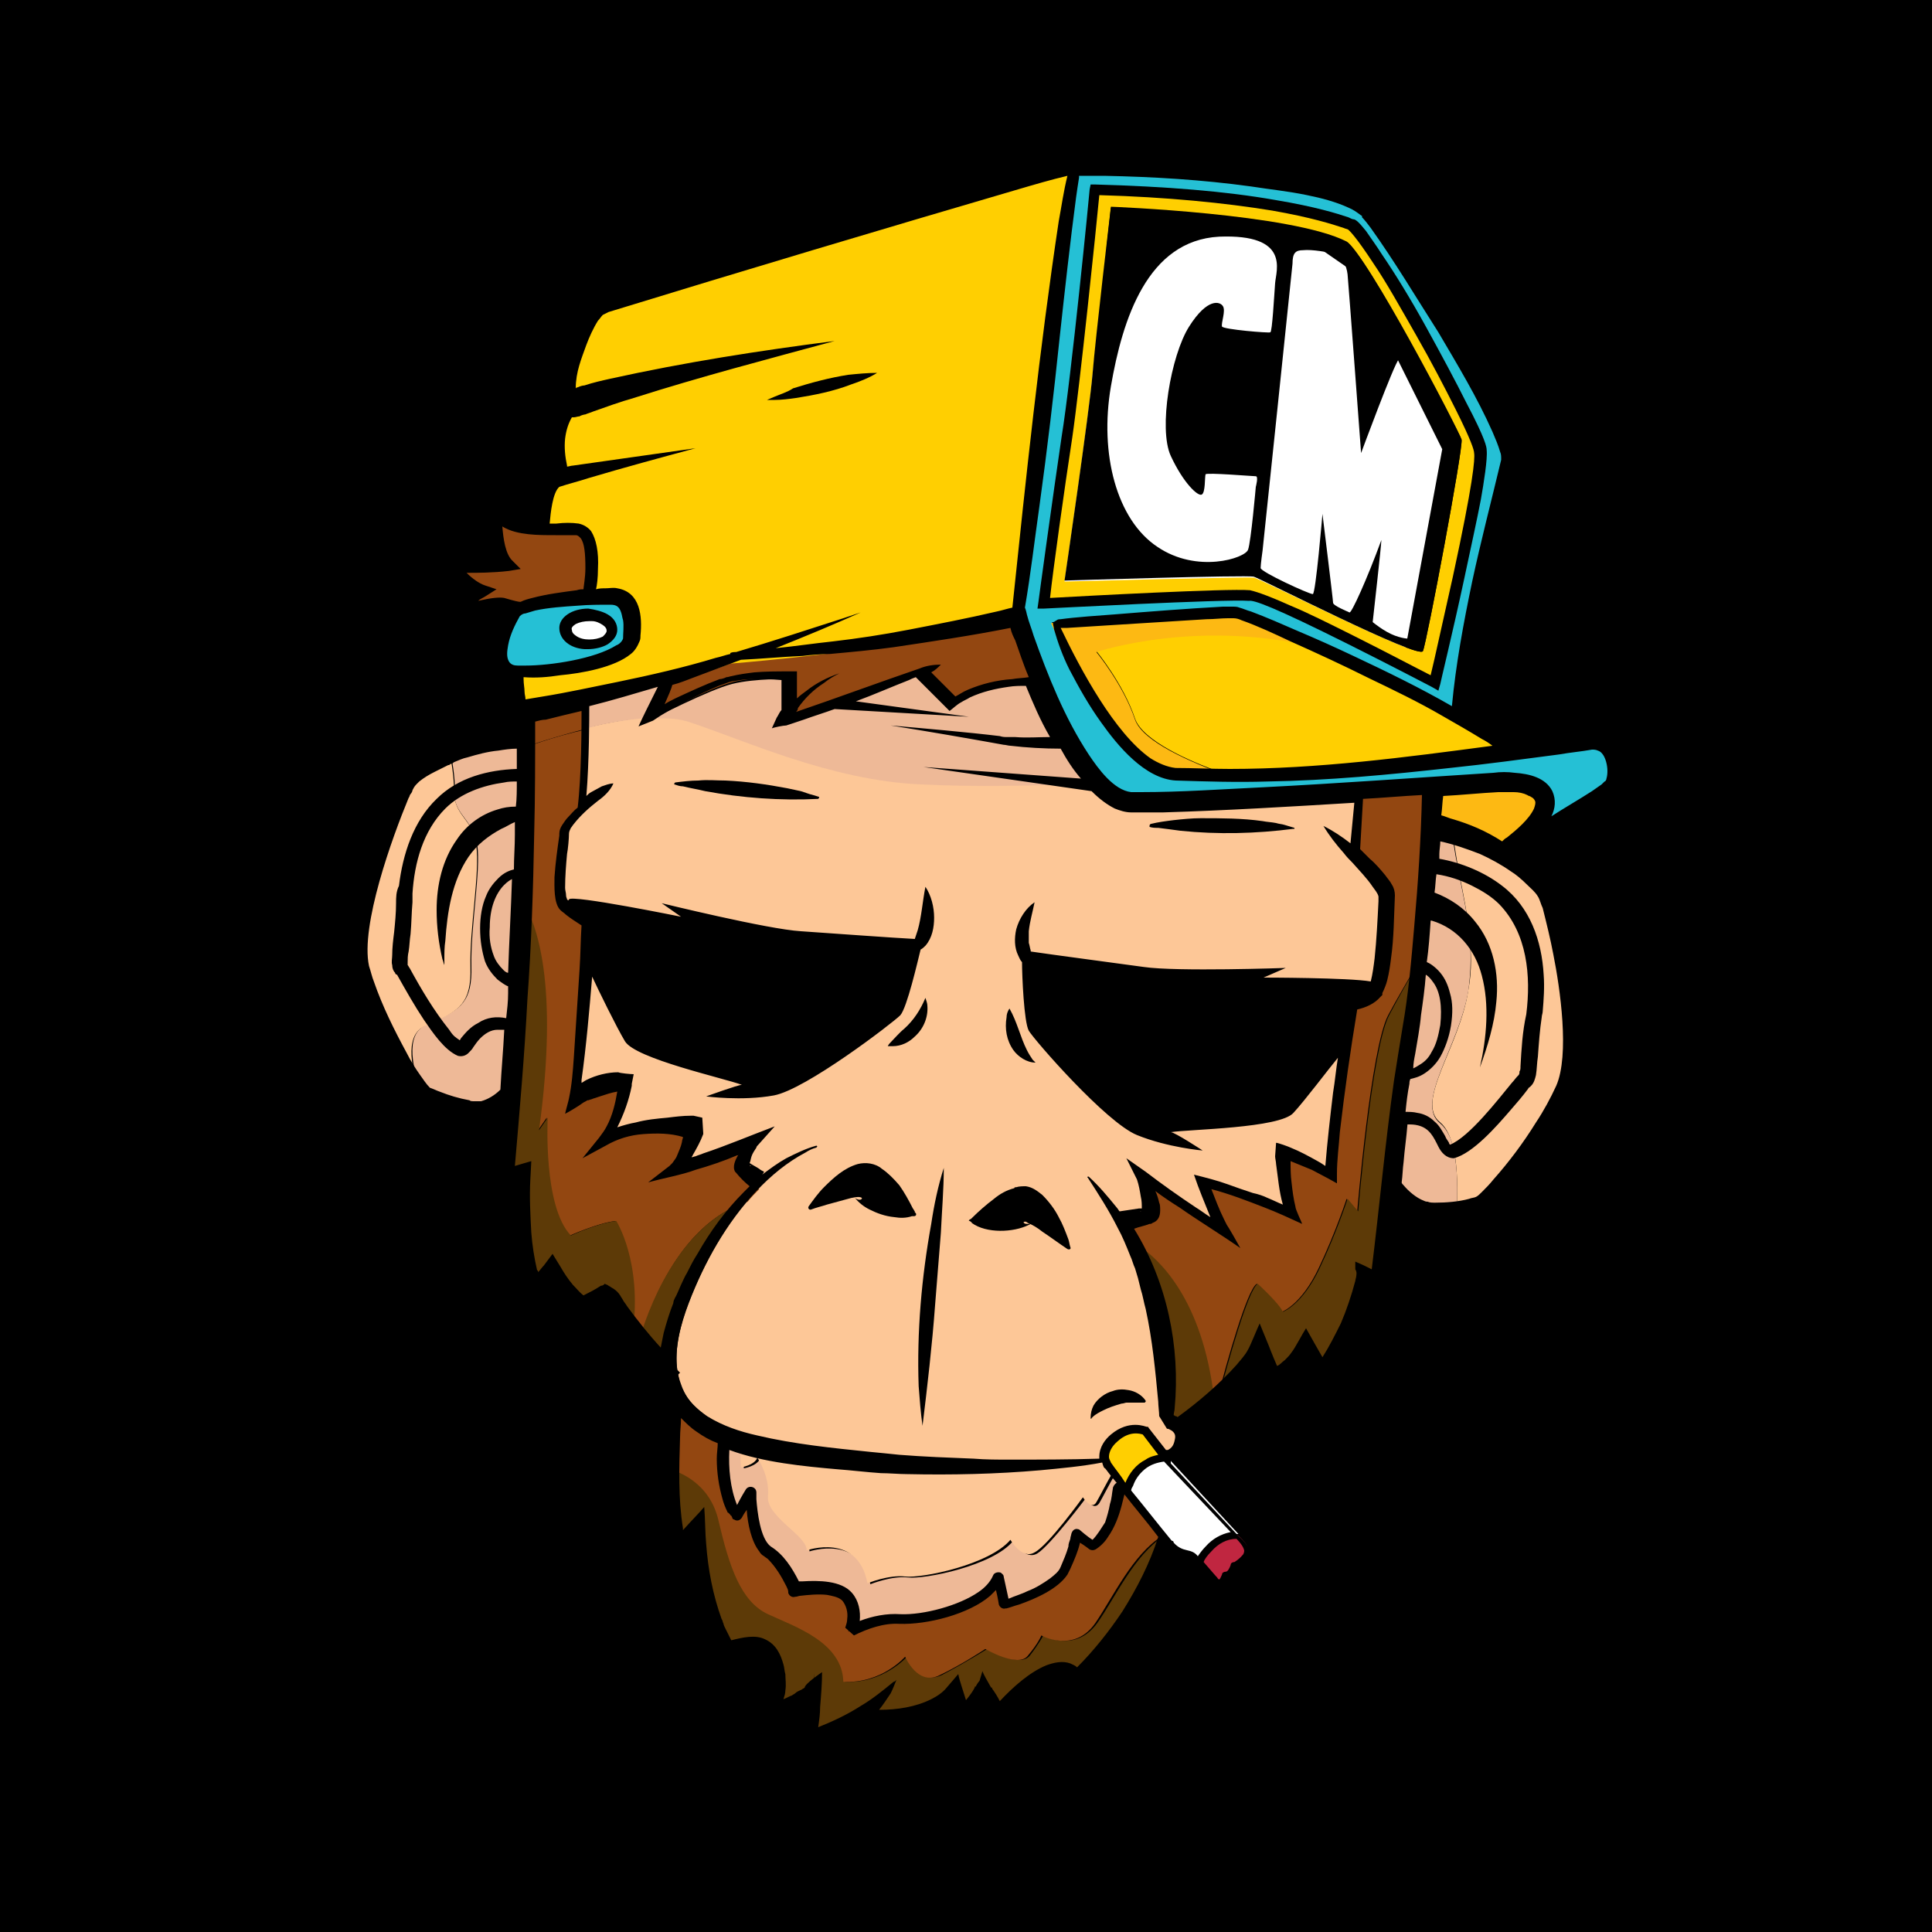 <?xml version="1.0" encoding="UTF-8"?>
<svg data-bbox="0 0 200 200" viewBox="0 0 200 200" xmlns:xlink="http://www.w3.org/1999/xlink" xmlns="http://www.w3.org/2000/svg" data-type="ugc">
    <g>
        <path d="M200 0v200H0V0h200z"/>
        <path fill="#ffffff" d="M116.9 23.7h16.8l6.5 4.5 9.1 18.3-4.3 23.3-20.8-8-18.2-.6 9.1-37.9 1.8.4z"/>
        <defs>
            <path id="9a618cb3-93d1-4506-8998-82809c6f0266" d="M168.1 16v165.4H36.3V16h131.8z"/>
        </defs>
        <clipPath id="ac74a12e-5401-4b45-8474-a86d7a6c2ffd">
            <use xlink:href="#9a618cb3-93d1-4506-8998-82809c6f0266" overflow="visible"/>
        </clipPath>
        <path d="M148.5 70.6s5.1-21.3 4.8-24c-.3-2.7-11.8-23-13.4-23.5-1.6-.5-7.9-3-26.6-3.6 0 0-1.9 19.5-2.9 25.6-.9 6.2-2.4 17.1-2.4 17.1s18.8-1.1 21.3-.8c2.5.3 19.2 9.2 19.2 9.2m-40.9-.1c-1.5-3.6-2.4-6.6-2.4-6.6s4.4-42.8 6.1-46.6l.1-.2c3-.1 10.9.2 17.6 1.1 7.5 1 10.5 1.9 12.3 3.4 1.8 1.5 15.2 23.3 14.7 26-.5 2.6-4.4 16-5.3 26.5-2.6-1.5-6.1-3.4-10.7-5.6-.9-.4-1.8-.8-2.6-1.2-9-4.1-9.1-4-10.1-4.1-1.2-.1-18.4 1.2-18.4 1.2s6.8 15.5 12.9 15.6c1.5 0 3.1.1 5.1.1 5.5.1 13.8-.1 29.8-2.2 2.5-.3 5.1-.7 7.9-1.1 2.3-.4 3.2 3.6 1.9 4.6-1.2 1-9 5.5-9 5.5l-1.7 1c6.8-5.1 3.9-7.3-1-7-1.2.1-3.5.2-6.5.4-2.2.1-4.7.3-7.4.5-9.3.6-20.1 1.2-23.8 1.1-1.2 0-2.4-.8-3.5-2-2.4-2.4-4.5-6.7-6-10.4" clip-path="url(#ac74a12e-5401-4b45-8474-a86d7a6c2ffd)" fill="#25c0d5"/>
        <path d="M155.5 88.2c.5.3.9.6 1.3.9 3.3 2.6 3.4 3.3 3.8 4.5.3 1.2 3.3 14.3 1.2 19-2.1 4.7-7.6 11.5-8.8 11.9-.5.2-1.3.4-2.2.5.1-1.6.1-4-.3-6 2.5-1.1 6.6-6.6 7.1-7.2.6-.6.2-2.1.8-6.7.6-4.6-.1-9.1-2.9-11.9-1.3-1.3-2.9-2.1-4.4-2.6-.3-1.4-.5-3-.8-4.8 1.5.5 3.4 1.3 5.2 2.4" clip-path="url(#ac74a12e-5401-4b45-8474-a86d7a6c2ffd)" fill="#fdc797"/>
        <path d="M152.1 96.5c-.2-1.9-.6-3.8-1-5.9 1.4.5 3.1 1.3 4.4 2.6 2.8 2.8 3.5 7.3 2.9 11.9-.6 4.6-.2 6.1-.8 6.7-.6.6-4.6 6.2-7.1 7.2-.3-1.2-.7-2.2-1.4-2.8-2.7-2.1 2-7.8 2.9-13.7.4-2.1.3-4 .1-6" clip-path="url(#ac74a12e-5401-4b45-8474-a86d7a6c2ffd)" fill="#fdc797"/>
        <path d="M150.4 85.9c-1.3-.4-2.1-.6-2.1-.6l-.2-.1c.2-2.1.3-3.5.3-3.5v-.3c3-.2 5.4-.4 6.5-.4 4.9-.3 7.8 1.9 1 7l-.4.2c-1.8-1.1-3.7-1.9-5.1-2.3" clip-path="url(#ac74a12e-5401-4b45-8474-a86d7a6c2ffd)" fill="#fdb913"/>
        <path d="M150.7 74.1c3.9 2.3 5.7 3.7 5.7 3.7l.2.1c-16 2.1-24.3 2.3-29.8 2.2-3.5-1.2-8.5-3.4-9.3-5.7-1.2-3.6-4-7-4-7s10.9-3.7 23.9-.2c.8.4 1.7.8 2.6 1.2 4.6 2.2 8.1 4.1 10.7 5.7" clip-path="url(#ac74a12e-5401-4b45-8474-a86d7a6c2ffd)" fill="#ffcf01"/>
        <path d="M152.1 96.5c.2 2 .2 3.9-.1 6.1-1 5.8-5.6 11.6-2.9 13.7.7.6 1.2 1.6 1.4 2.8.4 1.9.4 4.3.3 6-1.2.2-2.6.4-3.6.2-1.4-.2-2.9-1.6-3.4-2 .5-5.2 1.1-11.2 1.8-15.1.4-2.2.8-5.1 1.1-8.3.6-5.2 1.1-11 1.3-14.6l.2.1s.9.2 2.1.6c.2 1.8.5 3.3.8 4.8.4 2 .8 3.9 1 5.7" clip-path="url(#ac74a12e-5401-4b45-8474-a86d7a6c2ffd)" fill="#eeb997"/>
        <path d="M147.3 67.4c.4-.9 4.2-21.1 4-21.9-.2-.8-9.9-19.4-11.9-20.4-5.7-2.9-24.4-3.6-24.4-3.6s-1.5 13.6-1.9 17.3c-.3 3.7-2.9 21.4-2.9 21.4s18.9-.5 19.6-.4c.7.1 17.1 8.5 17.5 7.6m5.9-20.8c.3 2.7-4.8 24-4.8 24s-16.7-8.8-19.2-9.1c-2.5-.3-21.3.8-21.3.8s1.4-10.9 2.4-17.1c.9-6.2 2.9-25.6 2.9-25.6 18.7.5 24.9 3.1 26.6 3.6 1.6.4 13.1 20.7 13.4 23.4" clip-path="url(#ac74a12e-5401-4b45-8474-a86d7a6c2ffd)" fill="#ffcf01"/>
        <path d="M148 85.2c-.3 3.6-.8 9.3-1.3 14.6-.9 1.6-2.1 3.6-3 5.3-1.8 3.4-3.2 20.3-3.2 20.3l-1.1-1.3s-1.1 3.4-2.9 7.2c-1.8 3.8-3.8 4.5-3.8 4.5-.4-.9-2.6-2.9-2.6-2.9-1 .6-3.1 8.1-4 11.6-.2.2-.4.3-.5.5-1.3-10.6-5.9-14.6-7.6-15.7-.4-.8-.9-1.6-1.4-2.4.5-.2 1.3-.5 2.2-.7 1.2-.3-.8-4.5-.8-4.5s3.4 2.5 8.5 5.8c-.7-1.2-2.1-5.1-2.1-5.1s4.5 1.2 9.3 3.3c-.6-1.4-.8-6.1-.8-6.1s2.3.7 4.8 2.2c.1-4.7 2.1-17.1 2.1-17.1l.1-.4c.7-.2 1.7-.6 2.3-1.3 1.2-1.3 1.2-8.6 1.4-10 .1-.7-1.7-2.6-3.4-4.3l.6-6 .1-.7c2.7-.2 5.2-.3 7.4-.5v.3c0-.1-.1 1.2-.3 3.4" clip-path="url(#ac74a12e-5401-4b45-8474-a86d7a6c2ffd)" fill="#934711"/>
        <path d="M143.8 123.2c-.5 5.4-.8 9.9-.8 9.9l-2-1.4c-.8 5.9-4.3 10.9-4.3 10.9l-1.6-2.9c-1.5 2.6-3.6 3.1-3.6 3.1l-1.3-3.1c-.6 1.4-2.3 3.2-4 4.8.9-3.4 3-11 4-11.6 0 0 2.2 2 2.6 2.9 0 0 2-.7 3.8-4.5 1.8-3.8 2.9-7.2 2.9-7.2l1.1 1.3s1.4-16.9 3.2-20.3c.9-1.7 2-3.7 3-5.3-.3 3.1-.7 6.1-1.1 8.3-.8 3.9-1.4 9.9-1.9 15.1" clip-path="url(#ac74a12e-5401-4b45-8474-a86d7a6c2ffd)" fill="#5d3a07"/>
        <path d="M130 50.4s.3-1.1 0-1.1-5.1-.4-5.2-.2c-.1.3 0 1.9-.4 2.1-.4.2-1.9-1.2-3.2-4-1.3-2.8 0-10.4 1.9-13.4s3.2-2.6 3.5-2.1c.3.5-.2 1.7-.1 2.1.1.3 4.9.7 5 .6.2 0 .4-3.8.5-5.1.1-1.3 1.6-5.1-5.8-4.8-7.4.4-10 8.5-11.2 15.5-1.2 7 .6 13.8 4.8 16.6 4.1 2.8 9.1 1.2 9.4.3.3-.8.8-6.5.8-6.5m17.8 6.8c.4-2.9 2.2-11.7 1.9-12-.3-.4-2.8-5.1-3.4-6.4-.6-1.3-1-2.1-1.5-1.6s-3.9 9.7-3.9 9.7-1.3-17.5-1.4-18.5c-.1-.9-.6-2-1.3-2.1-.7-.2-2.4-.5-3.3-.4-.8 0-1.1.3-1.1 1.4-.1 1.1-3.1 29.7-3.1 29.7s-.2 1.4-.2 1.8c0 .4 5 2.7 5.4 2.7.3 0 1-8.3 1-8.3s1.1 8.9 1.1 9.2c0 .3 1.5.9 1.7 1 .2.1 1.8-3.4 3.3-7.5 0 .5-.9 8.5-.9 8.5s1.2 1 2.3 1.4 1.6.3 1.6.3c.4-.4 1.4-6 1.8-8.9m3.5-11.7c.2.8-3.6 21-4 21.9-.4.9-16.8-7.5-17.5-7.7-.7-.2-19.6.4-19.6.4s2.6-17.7 2.9-21.4c.3-3.7 1.9-17.3 1.9-17.3s18.7.7 24.4 3.6c1.9 1.1 11.6 19.7 11.9 20.5" clip-path="url(#ac74a12e-5401-4b45-8474-a86d7a6c2ffd)"/>
        <path d="M60.4 83.9c.3-2.6.4-6.2.4-8.6 2.2-.5 4.7-1 6.9-1.1 1.4-.1 2.8.1 3.9.4 5.5 1.8 14.5 6 23.8 6.4 5.8.2 12.1.1 16 0 .9 0 1.6-.1 2.2-.1 1.1 1.2 2.3 2 3.5 2 3.7.1 14.5-.5 23.8-1.1l-.1.7-.6 6c1.7 1.7 3.4 3.6 3.4 4.3-.1 1.4-.2 8.7-1.4 10-.6.7-1.6 1.1-2.3 1.3l-.1.4s-2.1 12.4-2.1 17.1c-2.4-1.5-4.8-2.2-4.8-2.2s.1 4.8.8 6.1c-4.7-2.1-9.3-3.3-9.3-3.3s1.4 3.9 2.1 5.1c-5.1-3.3-8.5-5.8-8.5-5.8s2.1 4.2.8 4.5c-.9.2-1.7.5-2.2.7.5.8 1 1.6 1.4 2.4 4.5 8.8 3 17.5 3 17.5s.8.2 1.3 1c.2.3.3.7.2 1.2-.2 1.7-1.6 2-1.6 2h-.3l-2.1-2.8s-1.5-.7-3.2.8c-1 .9-1.1 1.8-1 2.3h-.3s-13.7.6-24.9-.7c-4.3-.5-8.7-.9-12.2-2-.6-.2-1.2-.4-1.8-.7-2.2-1-3.9-2.3-4.6-4.4-.8-2.1-.6-4.8.8-8.5 1.8-4.7 4-8.1 6.1-10.6.4-.5.8-.9 1.2-1.3l-.4-.3s-1.1-.8-1.7-1.6c-.5-.7 1.5-2.9 1.5-3-.1 0-5.2 2.1-8.5 2.8 1.3-1 1.7-3.8 1.7-3.8s-4.4-1.7-8.9.8c1.8-2.2 2.1-5.8 2.1-5.8s-2 0-5.1 1.9c.8-2.7 1.5-18.4 1.5-18.4v-.3c-.8-.5-1.8-1.2-2.3-1.6-.9-.8-.1-5.5.1-7.3 0-.6.8-1.5 1.8-2.4" clip-path="url(#ac74a12e-5401-4b45-8474-a86d7a6c2ffd)" fill="#fdc797"/>
        <path d="M128.1 158.9s1.7 1.3.9 2.2c-.8 1-1.2.9-1.2.9s-.3 1.1-1 1.1c0 0-.4 1.4-1.3.5-.2-.2-.7-.9-1.5-1.8.1 0 1.2-2.9 4.1-2.9" clip-path="url(#ac74a12e-5401-4b45-8474-a86d7a6c2ffd)" fill="#c02640"/>
        <path d="M120.4 158.9c-1.3-1.6-2.6-3.2-3.6-4.6 0 0 .6-3.3 4-3.5l7.4 8c-2.9 0-4.1 2.9-4.1 2.9-.9-1.1-2.2-1-3.4-2.6-.2 0-.3-.1-.3-.2" clip-path="url(#ac74a12e-5401-4b45-8474-a86d7a6c2ffd)" fill="#ffffff"/>
        <path d="M125.7 144.9c-1.4 1.3-2.8 2.3-3.3 2.7-.4-.7-1.3-1-1.3-1s1.5-8.6-3-17.5c1.7 1.2 6.4 5.2 7.6 15.8" clip-path="url(#ac74a12e-5401-4b45-8474-a86d7a6c2ffd)" fill="#5d3a07"/>
        <path d="M127.3 63.2c1.1.1 1.2-.1 10.1 4.1-13-3.5-23.9.2-23.9.2s2.8 3.4 4 7c.8 2.3 5.8 4.4 9.3 5.7-2 0-3.6-.1-5.1-.1-6.1-.1-12.9-15.6-12.9-15.6s17.3-1.4 18.5-1.3" clip-path="url(#ac74a12e-5401-4b45-8474-a86d7a6c2ffd)" fill="#fdb913"/>
        <path d="m83.5 172.9.8.3c-.1 3.9-5.1 4.2-5.2 4.2.1 0 2.8-1.3 1.6-5.4-1.2-4.2-5.3-1.2-5.3-1.2-3-4.7-3.2-12.6-3.2-12.6l-1.9 2.1c-.6-2.1-.8-5.2-.8-8.2.9.2 4.2 1.4 5.1 5.4 1.1 4.7 2.3 8.3 5.1 9.6s7.8 2.9 7.8 7c3.9.2 6.4-2.6 6.4-2.6s1.3 3 3.6 1.9c2.3-1.2 4.7-2.7 4.7-2.7s3.3 2 4.4.7c1-1.3 1.4-2.1 1.4-2.1s3.3 1.9 5.6-1.3c1.9-2.7 3.8-7 6.9-9 .1.1.2.2.2.3-3.1 9.3-9.3 14.9-9.3 14.9-1.7-3.7-8 3.7-8 3.7l-1.4-3.6-2.1 4.2-1-3c-2.8 3.3-9.3 2.6-9.3 2.6l-.7-.1c-2.8 1.9-5.3 2.4-5.3 2.4.6-2.2.7-6.8.7-7.1-.1-.1-.8-.4-.8-.4" clip-path="url(#ac74a12e-5401-4b45-8474-a86d7a6c2ffd)" fill="#5d3a07"/>
        <path d="M116.2 153.7c-.4-.5-.7-.9-1-1.2-.4-.5-.6-.8-.6-.8s-.1-.2-.2-.5c-.1-.5 0-1.4 1-2.3 1.7-1.5 3.2-.8 3.2-.8l2.1 2.8c-3.4.2-4 3.5-4 3.5-.2-.3-.4-.5-.5-.7" clip-path="url(#ac74a12e-5401-4b45-8474-a86d7a6c2ffd)" fill="#ffcf01"/>
        <path d="M116.7 154.4c1 1.3 2.3 3 3.6 4.6-3.1 2-5 6.2-6.9 9-2.2 3.2-5.6 1.3-5.6 1.3s-.3.8-1.4 2.1c-1 1.3-4.4-.7-4.4-.7s-2.4 1.6-4.7 2.7c-2.3 1.2-3.6-1.9-3.6-1.9s-2.4 2.8-6.4 2.6c-.1-4.1-5-5.7-7.8-7-2.8-1.3-4-4.9-5.1-9.6-.9-4.1-4.3-5.2-5.1-5.4 0-3.7.3-7.1.3-7.1l.2-1.9.6.4c.8 2 2.4 3.4 4.6 4.4l-.2 1.2s-.7 4.6 1.2 7.9l1.4-2.5s-.1 5.1 1.7 6.4c1.8 1.3 2.7 4 2.7 4s4.3-.9 5.6.6c1.3 1.5.4 3.4.4 3.4s2.5-1.4 5.1-1.2c2.6.2 9-1.2 10.2-4.4l.6 3s5.3-1.5 6.3-3.8 1.2-3.6 1.2-3.6l1.7 1.2s1.9-.8 2.9-5.8l.1-.6c.4.2.6.4.8.7" clip-path="url(#ac74a12e-5401-4b45-8474-a86d7a6c2ffd)" fill="#934711"/>
        <path d="m116.2 153.7-.1.6c-1 5-2.9 5.8-2.9 5.8l-1.7-1.3s-.2 1.3-1.2 3.6-6.3 3.8-6.3 3.8l-.6-3c-1.2 3.2-7.7 4.6-10.2 4.4-2.6-.2-5.1 1.2-5.1 1.2s.8-2-.4-3.4c-1.3-1.5-5.6-.6-5.6-.6s-.9-2.8-2.7-4c-1.8-1.3-1.7-6.4-1.7-6.4l-1.4 2.5c-2-3.2-1.2-7.9-1.2-7.9l.2-1.2c.6.2 1.2.5 1.8.7-.1 1.1-.1 2.5-.1 3.5 0 0 1.3-.2 1.7-1 0 0 1.3 1.9 1.1 4-.2 2.1 4 4.1 4 5.6 0 0 5.3-1.8 6.3 3.4 0 0 2.2-.9 3.9-.7 1.7.2 8.8-1.2 10.9-3.8 0 0 1.2 2.1 2.5 1.3s5-5.7 5-5.7.8 1.4 1.4.5c.3-.5 1-1.9 1.7-3.1 0 .3.3.7.7 1.2" clip-path="url(#ac74a12e-5401-4b45-8474-a86d7a6c2ffd)" fill="#eeb997"/>
        <path d="M115.2 152.4c-.7 1.2-1.4 2.6-1.7 3.1-.5.9-1.4-.5-1.4-.5s-3.6 5-5 5.7c-1.3.8-2.5-1.3-2.5-1.3-2.2 2.6-9.2 4-10.9 3.8-1.7-.2-3.9.7-3.9.7-1-5.3-6.3-3.4-6.3-3.4.1-1.5-4.2-3.5-4-5.6.2-2.1-1.1-4-1.1-4-.3.8-1.7 1-1.7 1-.1-1 0-2.4.1-3.5 3.5 1.1 7.9 1.5 12.2 2 11.2 1.3 24.9.7 24.9.7h.3c.1.3.2.5.2.5l.8.8" clip-path="url(#ac74a12e-5401-4b45-8474-a86d7a6c2ffd)" fill="#fdc797"/>
        <path d="M86.6 72.9c3.1-1.1 6.7-2.5 8.9-3.3l3.3 3.3c3-2.6 8.2-2.4 8.2-2.4l.6.1c1.5 3.7 3.6 8 5.9 10.5-.6 0-1.3.1-2.2.1-3.9.1-10.2.3-16 0-9.3-.4-18.3-4.6-23.8-6.4-1.1-.4-2.4-.5-3.9-.4 0 0 5.8-3 8.2-3.6 2.4-.6 6-.5 6-.5l-.1 3.6c-.2.3-.4.6-.5 1 1-.4 3-1.1 5.4-2" clip-path="url(#ac74a12e-5401-4b45-8474-a86d7a6c2ffd)" fill="#eeb997"/>
        <path d="M86.6 72.9c-2.4.9-4.4 1.6-5.3 1.8.1-.3.3-.7.5-1l.1-3.6s-3.6-.1-6 .5-8.2 3.6-8.2 3.6l1.5-3.7c.9-.3 1.8-.5 2.6-.8 1.2-.4 2.5-.8 3.8-1.3 0 0 11-.9 18.1-2.2 7.1-1.3 11.6-2.4 11.6-2.4s.9 3 2.4 6.6l-.6-.1s-5.2-.2-8.2 2.4l-3.3-3.3c-2.2 1-5.9 2.4-9 3.5" clip-path="url(#ac74a12e-5401-4b45-8474-a86d7a6c2ffd)" fill="#934711"/>
        <path d="M58.2 42.1s-.5-1.7 1.2-6c1.6-4.3 2.2-4.4 3.3-4.8 1.1-.4 45.9-13.8 48-14h.8l-.1.2c-1.8 3.8-6.1 46.6-6.1 46.6s-4.4 1.1-11.6 2.4c-7.1 1.3-18.1 2.2-18.1 2.2-1.3.5-2.6.9-3.8 1.3-.8.3-1.7.5-2.6.8-2.7.8-5.7 1.5-8.4 2.1-2.7.6-5.1 1.1-6.4 1.3-.5.1-.9.1-1.1.1-1.1-.1-.4-4.6-.4-4.6v-.2c.2.1.3.1.6.1 3.4.3 11.7-.7 12-3.4.3-2.7-.2-4.5-2.2-4.6-.5 0-1.4 0-2.5.1l.1-.4s1.1-6.1-1.2-6.4c-1.2-.1-2.8 0-4.4-.1v-.2s.4-4.6 2.2-5.1c0 0-1.7-3.5.7-7.4" clip-path="url(#ac74a12e-5401-4b45-8474-a86d7a6c2ffd)" fill="#ffcf01"/>
        <path d="m78.2 122.8.4.3c-.4.4-.8.8-1.2 1.3C70.1 126.7 67 136 66.2 139c-.3-.4-.5-.7-.8-1 1-7.5-1.7-11.6-1.7-11.6-1.8.2-4.7 1.5-4.7 1.5-2.9-2.9-2.4-12.2-2.4-12.2l-.9 1.3c2.1-15.3-.3-21.5-1.7-23.7.2-5.3.3-9.8.3-13.1v-2.8s2.8-1.1 6.4-1.9c0 2.3-.1 6-.4 8.6-1 .9-1.7 1.8-1.8 2.5-.2 1.9-.9 6.6-.1 7.3.5.4 1.5 1.1 2.3 1.6v.3s-.7 15.7-1.5 18.4c3.1-1.9 5.1-1.9 5.1-1.9s-.3 3.6-2.1 5.8c4.5-2.5 8.9-.8 8.9-.8s-.4 2.8-1.7 3.8c3.3-.8 8.4-2.8 8.5-2.8 0 0-2 2.2-1.5 3 .7.7 1.8 1.5 1.8 1.5" clip-path="url(#ac74a12e-5401-4b45-8474-a86d7a6c2ffd)" fill="#934711"/>
        <path d="M69.9 143.1c-1.5-1.4-2.8-2.8-3.8-4.1.8-3 4-12.2 11.2-14.6-2.1 2.4-4.2 5.8-6.1 10.6-1.4 3.7-1.6 6.4-.8 8.5l-.5-.4z" clip-path="url(#ac74a12e-5401-4b45-8474-a86d7a6c2ffd)" fill="#5d3a07"/>
        <path d="M53 113.5c.6-7.4.9-14.3 1.1-20.2 1.4 2.2 3.8 8.4 1.7 23.7l.9-1.3s-.5 9.2 2.4 12.2c0 0 2.8-1.3 4.7-1.5 0 0 2.7 4.2 1.7 11.6-2-2.9-2.8-5-2.8-5s-.4.5-2.2 2.4c-1.3-.4-3.2-3.5-3.2-3.5s-.8 1.1-1.9 1.9c-1.8-4.1-1.3-11.8-1.3-11.8l-1.7.5c.1-3.1.3-6.1.6-9" clip-path="url(#ac74a12e-5401-4b45-8474-a86d7a6c2ffd)" fill="#5d3a07"/>
        <path d="m69.1 70.6-1.5 3.7c-2.2.1-4.7.5-6.9 1.1v-2.7c2.7-.6 5.7-1.3 8.4-2.1" clip-path="url(#ac74a12e-5401-4b45-8474-a86d7a6c2ffd)" fill="#eeb997"/>
        <path d="M60.9 66.7c1.3 0 2.4-.6 2.4-1.5 0-.8-1.1-1.5-2.4-1.5-1.3 0-2.4.6-2.4 1.5 0 .8 1.1 1.4 2.4 1.5M53 69.4c-2.5-.8.3-5.9.3-5.9.1-.2.4-.4.7-.6 1.4-.6 4.5-1.1 6.8-1.3 1-.1 1.9-.1 2.5-.1 2 .1 2.5 1.9 2.2 4.6-.3 2.7-8.6 3.7-12 3.4-.2 0-.4-.1-.5-.1" clip-path="url(#ac74a12e-5401-4b45-8474-a86d7a6c2ffd)" fill="#25c0d5"/>
        <path d="M63.3 65.2c0 .8-1.1 1.5-2.4 1.5-1.3 0-2.4-.7-2.4-1.5s1.1-1.5 2.4-1.5c1.4 0 2.4.7 2.4 1.5" clip-path="url(#ac74a12e-5401-4b45-8474-a86d7a6c2ffd)" fill="#ffffff"/>
        <path d="M54.4 75.6V74c1.3-.2 3.7-.7 6.4-1.3v2.7c-3.5.9-6.4 1.9-6.4 1.9v-1.7" clip-path="url(#ac74a12e-5401-4b45-8474-a86d7a6c2ffd)" fill="#934711"/>
        <path d="M55.3 54.8c1.6.1 3.2-.1 4.4.1 2.3.3 1.2 6.4 1.2 6.4l-.1.4c-2.3.2-5.4.7-6.8 1.3h-.1s-.4 0-1.8-.4c-1.3-.4-4.9 1-4.9 1s.7-1.1 2.8-2.3c-1.4-.5-3.2-2.6-3.2-2.6s2.6.4 5.9-.1c-1.5-1.5-1.3-5.3-1.3-5.3.9 1.1 2.4 1.4 3.9 1.5" clip-path="url(#ac74a12e-5401-4b45-8474-a86d7a6c2ffd)" fill="#934711"/>
        <path d="M49 86.2c-.7-1.7-2-2.2-2-4.3v-.1c3.2-1.9 7.3-1.7 7.3-1.7h.1c0 3.3-.1 7.8-.3 13.1-.2 5.9-.6 12.9-1.1 20.2 0 0-1.8 1.7-3.5 1.7s-4.5-1.1-5.6-1.7c-.1 0-.2-.1-.2-.2-.9-2.3-1.9-6.1.4-7.1.2-.1.5-.2.7-.3 2.9-1.3 4.1-2.1 4-5.8-.1-4 1-9.9.6-12.6-.1-.4-.2-.8-.4-1.2" clip-path="url(#ac74a12e-5401-4b45-8474-a86d7a6c2ffd)" fill="#eeb997"/>
        <path d="M54.4 80.1c-.1 0-4.2-.2-7.3 1.7 0-1.4-.3-3.1-.5-4.3 3-1.4 6.7-1.9 7.9-2v1.7c-.1.9-.1 1.9-.1 2.9" clip-path="url(#ac74a12e-5401-4b45-8474-a86d7a6c2ffd)" fill="#eeb997"/>
        <path d="M49 86.2c.1.4.3.8.3 1.3.4 2.8-.7 8.6-.6 12.6.1 3.7-1.1 4.5-4 5.8-1.6-2.3-3.1-5.1-3.4-5.6-.5-.7.1-2.1.2-6.7.1-4.7 1.6-9 4.8-11.3.2-.2.5-.3.7-.5v.1c0 2.1 1.3 2.7 2 4.3" clip-path="url(#ac74a12e-5401-4b45-8474-a86d7a6c2ffd)" fill="#fdc797"/>
        <path d="M44.7 105.9c-.2.1-.4.2-.7.3-2.3 1-1.3 4.9-.4 7.1-1.4-1.4-5.3-8.3-6.5-13-1.3-5 3.7-17.5 4.2-18.6.5-1.1.7-1.8 4.4-3.8.3-.1.5-.3.8-.4.2 1.2.5 2.9.5 4.3-.2.1-.5.3-.7.5-3.2 2.4-4.6 6.7-4.8 11.3-.1 4.7-.7 6-.2 6.7.3.5 1.8 3.3 3.4 5.6" clip-path="url(#ac74a12e-5401-4b45-8474-a86d7a6c2ffd)" fill="#fdc797"/>
        <path d="M95.5 147.6c.5-4.1 1-8.4 1.3-12.5l.6-7.5c.1-2.2.3-4.5.3-6.7-.6 1.9-1 3.8-1.3 5.8-1 5.5-1.5 11.2-1.3 16.8.1 1.3.2 2.7.4 4.1" clip-path="url(#ac74a12e-5401-4b45-8474-a86d7a6c2ffd)"/>
        <path d="M91.3 121c-.7-.6-1.7-.7-2.5-.5-1.4.4-2.5 1.4-3.5 2.4-.6.6-1.1 1.3-1.6 2-.1.2.1.4.3.3.5-.2 1-.3 1.6-.5.7-.2 1.5-.4 2.2-.6.3-.1 1.2-.3 1.4-.1.1.1-.1.2-.2.2-.2 0-.4-.1-.5-.2.4.5.9.9 1.5 1.2.8.4 1.6.7 2.6.8.6.1 1.2.1 1.8-.1h.2c.3 0 .3-.3.1-.4v-.1c-.1-.1-.1-.2-.2-.3-.4-.8-.9-1.7-1.4-2.4-.6-.7-1.2-1.3-1.8-1.7" clip-path="url(#ac74a12e-5401-4b45-8474-a86d7a6c2ffd)"/>
        <path d="M100.4 126.4c.1.1.2.1.2.2 1.5 1.1 4.3 1 5.9.2.1 0 .1-.1.2-.1h-.3c-.2 0-.3 0-.4-.1-.1-.1 0-.1 0-.1.1-.1.3 0 .4.1.5.2 1 .5 1.5.9.9.6 1.7 1.2 2.6 1.8.2.1.4 0 .3-.2-.1-.3-.1-.5-.2-.8-.3-.8-.6-1.6-1-2.3-.4-.8-1-1.6-1.7-2.3-.5-.4-1-.8-1.7-.9-.3 0-.7 0-1 .1-.1 0-.2 0-.2.1-.8.2-1.5.6-2.1 1.1-.8.6-1.6 1.3-2.3 2l-.1.1c-.1 0-.2.1-.2.2-.1-.1 0 0 .1 0" clip-path="url(#ac74a12e-5401-4b45-8474-a86d7a6c2ffd)"/>
        <path d="M112.9 146.8c0 .1.1.1.1 0l.1-.1c.3-.3.7-.5 1.1-.7.6-.3 1.2-.5 1.9-.7.2 0 .4-.1.5-.1h1.9l.1-.1v-.1c-.4-.6-1.1-1-1.8-1.1-.5-.1-1.1-.1-1.6.1-.8.2-1.6.8-2 1.5-.2.4-.3.8-.3 1.3z" clip-path="url(#ac74a12e-5401-4b45-8474-a86d7a6c2ffd)"/>
        <path d="M84.8 82.5c-.3-.1-.6-.2-1-.3l-.9-.3c-.5-.1-.9-.2-1.4-.3-2.1-.4-4.2-.7-6.4-.8-.9 0-1.9-.1-2.8 0-.8 0-1.6.1-2.4.2l-.1.1v.1c.3.1.6.2.9.2.8.2 1.5.3 2.3.5 3.8.7 7.8 1 11.7.8.1-.1.1-.1.1-.2" clip-path="url(#ac74a12e-5401-4b45-8474-a86d7a6c2ffd)"/>
        <path d="M119 85.6c.3.1.6.1.9.1.8.1 1.6.2 2.3.3 3.9.4 7.8.3 11.7-.2h.1v-.1c-.3-.1-.7-.2-1-.3-.3-.1-.6-.1-.9-.2-.5-.1-.9-.1-1.4-.2-2.1-.3-4.3-.3-6.4-.3-.9 0-1.9.1-2.8.2-.8.1-1.6.2-2.4.4-.1.1-.1.1-.1.3 0-.1 0 0 0 0" clip-path="url(#ac74a12e-5401-4b45-8474-a86d7a6c2ffd)"/>
        <path d="M59.6 64.6c.4-.2.9-.3 1.4-.3h.3c.4 0 .8.2 1.1.4.3.2.4.4.4.6 0 .2-.2.4-.4.6-.4.2-.9.3-1.4.3-.5 0-1-.1-1.4-.4-.3-.2-.4-.4-.4-.6-.1-.2.1-.4.4-.6m.9 2.6h.4c.7 0 1.5-.2 2-.5.6-.4 1-.9 1-1.5s-.3-1.2-1-1.6c-.5-.3-1.3-.5-2-.6-1.7 0-3 .9-3 2 0 1.2 1.1 2.1 2.6 2.2" clip-path="url(#ac74a12e-5401-4b45-8474-a86d7a6c2ffd)"/>
        <path d="M166.3 80.6c0 .1-.1.3-.2.3l-.3.3c-.3.2-.7.5-1 .7-1.4.9-2.8 1.7-4.2 2.6.4-.8.5-1.7.1-2.6-.7-1.4-2.4-1.8-3.9-1.9-.7-.1-1.5-.1-2.2 0-7.9.5-16 1.1-23.9 1.5-4.2.2-8.4.5-12.6.5h-1c-1.8-.2-3.4-2.4-4.4-3.9-2.5-3.8-4.2-8.1-5.7-12.3-.2-.7-.5-1.4-.7-2.2 0 0-.1-.5-.2-.7.6-3.5 1-7 1.5-10.5.8-5.8 1.5-11.7 2.1-17.5.5-4.6 1.1-10 1.7-14.5.1-.7.2-1.4.3-2v-.2h2.6c5.1.1 10.1.4 15.2 1.1 1.9.3 3.9.5 5.8.9 1.5.3 3 .7 4.3 1.3.5.2.9.5 1.3.8.1 0 .1.1.1.2.3.3.6.7.9 1.1 2.5 3.5 4.7 7.2 7 10.8 2 3.4 4 6.7 5.6 10.3.3.7.6 1.4.8 2.1.1.2.1.5.1.7v.1c-1 4.2-2.1 8.4-3 12.6-.9 4.3-1.7 8.6-2.1 12.9-3.3-1.9-6.8-3.6-10.2-5.2-1.9-.9-3.9-1.8-5.8-2.6-1.6-.7-3.2-1.4-4.8-2-.4-.1-.8-.3-1.2-.4-.2-.1-.5-.1-.7-.1h-1c-3.7.2-7.5.5-11.2.8-1.4.1-4.2.3-5.6.5-.1 0-.3 0-.4.1-.2.1-.3.2-.4.3 0 .2.1.4.1.6.4 1.4.9 2.8 1.6 4.2 1 1.9 2 3.7 3.3 5.5 1.7 2.4 4.5 5.8 7.7 6 3.2.1 6.3.2 9.5.1 6.3-.1 12.6-.7 18.9-1.4 3.8-.4 7.5-.9 11.3-1.4 1.1-.2 2.3-.3 3.4-.5.2 0 .4 0 .6.1.8.2 1.2 1.9.9 2.9m-15.9 4.2c-.4-.1-.8-.3-1.2-.4.1-.7.1-1.3.2-2 1.9-.1 3.8-.3 5.7-.4h1.6c.5 0 1 .1 1.4.3.1.1.3.1.4.2.2.1.3.2.4.4.1.2 0 .5-.1.8-.5 1.1-1.8 2.2-2.8 3-.2.1-.3.2-.5.4-1.7-1.1-3.4-1.8-5.1-2.3m7.7 6.8c.4.4.8.7 1.1 1.2.2.3.3.8.5 1.2.4 1.6.8 3.2 1.1 4.8.7 3.5 1.7 10.4.3 13.6-.6 1.3-1.3 2.6-2.1 3.8-1.3 2.1-2.8 4.1-4.4 5.9-.4.5-.8.9-1.2 1.3-.2.2-.4.4-.6.5-.2.1-.5.1-.7.2-1.1.3-2.4.4-3.5.4-.3 0-.6 0-.8-.1-.1 0-.2 0-.4-.1-.8-.3-1.6-1-2.1-1.6-.1-.1-.2-.2-.2-.3.1-.7.1-1.4.2-2.1.1-1.3.3-2.6.4-3.9.4 0 .7 0 1.1.1 1.2.3 1.6 1.2 2.1 2.2.3.6.8 1.2 1.6 1.2 2-.5 4.5-3.4 5.8-4.9.7-.8 1.3-1.5 1.9-2.3 0-.1.1-.1.2-.2l.1-.1c.3-.3.4-.7.5-1.1.1-.6.1-1.3.2-1.9.1-1.4.2-2.8.4-4.1 0-.2.1-.4.1-.6.1-1.2.2-2.5.1-3.8-.2-3.5-1.4-7-4.3-9.2-1.8-1.4-4.2-2.4-6.5-2.8v-.5c0-.4.1-.9.1-1.3 1.4.3 2.8.8 4.1 1.3 1.1.5 2.2 1.1 3.2 1.8.5.3 1.1.8 1.7 1.4m-11.6 17.5c.2-1.2.5-2.8.6-4 .2-1.4.4-2.8.5-4.2.2.1.5.4.7.7.8 1 1 2.6.8 4.5-.2 1.1-.4 2-.9 2.8-.3.6-.7 1-1.2 1.3-.3.2-.5.3-.7.4 0-.5.1-1 .2-1.5m10.9 1.3c0 .2 0 .4-.1.5 0 .1 0 .3-.1.4l-.1.1c-.2.2-.4.5-.6.7-1.4 1.7-4.4 5.6-6.4 6.4 0 0-.1-.1-.1-.2-.1-.2-.3-.4-.4-.7-.3-.5-.6-1.1-1.1-1.5-.5-.5-1.1-.8-1.8-.9-.4-.1-.8-.1-1.2-.1.1-1 .2-1.9.4-2.9 0-.1 0-.3.1-.5.4-.1.9-.2 1.5-.6.6-.4 1.2-1 1.6-1.7.5-.9.9-2 1.1-3.2.2-1.3.2-2.4-.1-3.4-.2-.8-.5-1.5-1-2.1-.5-.6-1.1-1-1.4-1.1.2-1.4.3-2.8.4-4.3h.1c2.7.8 4.5 3 5.2 5.7.8 3 .5 6.4-.2 9.5.8-2.2 1.5-4.5 1.7-6.8.3-2.9-.3-6-2.2-8.3-1.1-1.4-2.6-2.4-4.2-3 .1-.6.1-1.3.2-1.9 1.3.2 2.5.6 3.7 1.2 1 .5 2 1.1 2.8 1.9 2.9 3 3.3 7.4 2.8 11.4-.4 1.8-.5 3.6-.6 5.4m-17 21.7c0 .1-.1.4-.1.5-.4 1.5-.9 3-1.5 4.4-.6 1.2-1.2 2.4-1.9 3.5l-.8-1.4-.9-1.6c-.4.6-1.1 2-1.5 2.5-.2.3-.4.5-.7.8-.3.2-.5.5-.8.6-.4-.9-.9-2.2-.9-2.2l-.9-2.2c-.2.4-1 2.4-1.2 2.7-.3.6-.8 1.1-1.2 1.6-1.8 2-3.9 3.8-6.1 5.4-.1-.1-.2-.1-.2-.1-.1 0-.1-.1-.2-.1 0-.2.1-.5.1-.7.6-6.4-.8-13.1-4.2-18.6.5-.2 1.1-.3 1.6-.5.1 0 .2 0 .3-.1.6-.2.8-.7.8-1.3 0-.3 0-.6-.1-.8-.1-.4-.2-.8-.4-1.2.8.6 1.7 1.2 2.5 1.7 2 1.4 4.3 2.8 6.3 4.2-.1-.2-1.3-2.3-1.4-2.4l-.3-.6c-.5-1-.9-2.1-1.3-3.1 1.9.5 3.7 1.2 5.5 1.9 1.3.5 2.6 1.1 3.9 1.7-.1-.3-.7-1.5-.7-1.8-.2-.8-.3-1.6-.4-2.5-.1-.7-.1-1.5-.1-2.2.7.3 1.5.6 2.2.9.6.3 1.1.6 1.7.9l.9.5v-1c0-1.4.2-2.9.3-4.3.5-4.3 1.1-8.5 1.8-12.7.9-.2 1.8-.6 2.4-1.3l.2-.2v-.2c.2-.4.4-.9.5-1.3.2-.8.3-1.5.4-2.3.3-2.1.3-4.3.4-6.5 0-.4-.1-.8-.3-1.1-.2-.4-.5-.7-.7-1-.5-.6-1-1.2-1.6-1.7l-1-1 .3-5.2c2-.1 4.1-.3 6.1-.4-.1 4.5-.4 9.1-.8 13.6-.3 3.5-.6 7-1.2 10.4-.3 1.8-.6 3.7-.9 5.6-.9 6.4-1.5 13-2.3 19.5l-.8-.4-.9-.4v.8c.2.3.1.6.1.7m-11.6 28.4c0 .1 0 .2-.1.4-.5.6-.8.7-.9.8-.2 0-.4.1-.4.3-.1.3-.3.7-.5.7s-.4.1-.4.3c-.1.2-.2.5-.3.5 0 0-.1 0-.2-.2-.2-.2-.7-.8-1.4-1.6.1-.3.4-.7.8-1.1.7-.8 1.6-1.3 2.6-1.3.1.1.7.7.8 1.2m-7.3-.8s0-.2-.2-.2c-1.4-1.7-2.8-3.5-4.2-5.2 0-.2.1-.3.2-.5.2-.6.6-1.2 1.2-1.7s1.3-.7 2-.8l6.9 7.3c-1 .2-1.9.7-2.6 1.5-.3.3-.6.7-.8 1-.7-.9-1.5-.3-2.5-1.4m-5.3 7.1c-1.4 2.1-3 4.1-4.7 5.8-.2-.2-.5-.3-.7-.4-.8-.3-1.7-.1-2.5.2-1.7.7-3.4 2.2-4.8 3.7-.2-.4-.5-.9-.8-1.3v-.1h-.1c-.4-.7-.8-1.4-.9-1.7l-.3 1s-.2.2-.4.6h-.1v.1c-.2.4-.5.8-.9 1.3-.3-1-.7-2.1-.8-2.7l-1.2 1.4c-.4.5-1 .9-1.6 1.2-1.6.8-3.5 1.1-5.4 1.1.4-.5.8-1.1 1.2-1.7.2-.4.4-.9.6-1.4-.1.1-.2.2-.3.2-1.1.9-2.2 1.8-3.4 2.5-1.4.9-2.9 1.6-4.4 2.2.1-.7.2-1.4.2-2.1.1-1.2.2-2.4.2-3.6 0 0-1.8 1.2-1.8 1.6-.1.1-.2.1-.3.2-.2.1-.5.2-.7.4-.1.1-.2.1-.3.2-.3.1-.6.3-.9.4.1-.3.2-.6.2-.9.1-.6 0-1.2 0-1.7-.1-.3-.1-.7-.2-1-.3-1.1-.8-2.1-1.9-2.6-1-.5-2.3-.2-3.5.1l-.6-1.2c-.1-.2-.2-.4-.2-.5-.1-.2-.1-.4-.2-.5-.9-2.5-1.4-5.1-1.6-7.8-.1-1-.1-2.7-.2-3.8-.5.6-1.4 1.5-2.2 2.4v-.2c-.5-3.1-.4-6.2-.3-9.4 0-.7.1-1.3.1-2 .5.5 1 1 1.6 1.4.7.5 1.4.9 2.2 1.2 0 .5-.1 1-.1 1.6 0 1.4.2 2.8.6 4.2.1.4.3.9.5 1.3 0 0 0 .1.1.1l.1.1.1.1s0 .1.1.1l.1.2c0 .1.1.2.2.2.3.2.6.1.8-.2 0 0 .2-.4.5-.8.1 1.5.5 3.3 1.3 4.3.1.2.3.4.5.5.1.1.3.2.4.3.8.8 1.4 1.8 1.9 2.8.1.2.2.4.2.6v.1c.1.3.4.5.7.4.2 0 .4-.1.5-.1.9-.1 1.9-.2 2.8-.1.5.1 1.2.2 1.6.6.4.5.6 1.2.5 1.9 0 .3-.1.6-.2.9l.9.8c1.4-.7 3.1-1.3 4.7-1.2 2.9.1 7.2-1 9.4-2.9l.6-.6c.2.8.3 1.5.3 1.5.1.3.4.5.7.4h.1c.4-.1.9-.3 1.3-.4 1.7-.6 4-1.6 5-3.1l.3-.6c.4-.9.8-1.8 1-2.7.5.3 1 .7 1 .7.2.1.4.1.6 0 .5-.3 1-.8 1.3-1.3.7-1 1.1-2.1 1.4-3.2l.3-1.2c1 1.3 2.3 2.8 3.5 4.4-.9 2.8-2.2 5.3-3.7 7.7m-51.3-31.6c-.1-.2-.3-.4-.4-.6-.1-.2-.2-.3-.3-.5-.2-.3-.4-.5-.7-.7-.2-.1-.3-.2-.5-.3-.1-.1-.2-.1-.4-.2-.1.1-.2.2-.4.2-.6.4-1.2.7-1.8 1-.4-.3-.7-.7-1.1-1.1-.5-.6-.9-1.2-1.3-1.9l-.8-1.3-.9 1.2c-.2.2-.4.5-.6.7 0-.1 0-.2-.1-.2-.3-1.3-.5-2.6-.6-3.9-.1-1.8-.2-3.7-.1-5.5 0-.2.1-1.6.1-1.9-.4.1-1 .3-1.7.5.5-5.8 1-11.5 1.3-17.3.4-5.4.6-11.4.7-17.1.1-3.8.1-7.7.1-11.6.4-.1.7-.2 1.1-.2 1.2-.3 2.4-.6 3.7-.9 0 1.6 0 6.7-.4 10-.4.3-.7.7-1 1-.2.2-.4.5-.6.8-.2.3-.3.6-.3.9v.2c-.2 1.4-.4 2.8-.5 4.3 0 .9-.1 2.7.6 3.4.2.2.4.3.6.5.5.4 1 .7 1.6 1.1-.1 1.5-.1 3-.2 4.5-.2 3.1-.4 6.1-.6 9.2-.1 1.4-.2 2.8-.5 4.2 0 .1-.4 1.5-.4 1.6.4-.2 1.4-.8 1.8-1.1.1-.1.4-.2.5-.3h.1l.3-.1c.1 0 .2-.1.3-.1l.3-.1.3-.1c.6-.2 1.2-.4 1.8-.5-.2 1.2-.5 2.5-1.1 3.6-.2.4-.5.8-.8 1.2l-1.7 2.1 2.4-1.3c1.2-.7 2.5-1.1 3.9-1.2 1.4-.1 2.8-.1 4.1.3 0 .2-.1.3-.1.5-.1.5-.3.9-.5 1.4-.1.3-.3.5-.5.8l-.3.3-2.2 1.7c1.4-.4 3.6-.8 4.9-1.3 1.4-.4 2.9-.9 4.3-1.5.1 0 .1 0 .2-.1l-.1.1c-.3.5-.6 1.2-.3 1.7l.1.1c.4.5.9 1 1.4 1.4l-.6.6c-1.9 1.9-3.5 4.1-4.8 6.4-.4.6-.8 1.4-1.1 2-.2.3-.4.8-.6 1.2-.1.2-.5 1.2-.6 1.3-.1.2-.2.4-.2.6-.4 1-.7 2-1 3.1l-.3 1.5c-1.2-1.3-2.4-2.8-3.5-4.3M49.8 114H49c-.1 0-.3 0-.4-.1-1.1-.2-2.1-.5-3.1-.9-.3-.1-.7-.3-1-.4-.4-.4-.7-.9-1-1.3-.5-.7-1-1.5-1.4-2.3-1.3-2.4-2.5-4.8-3.4-7.4-.2-.5-.3-1-.5-1.6-.9-4.2 2.4-13.3 4.1-17.4.1-.1.1-.3.2-.4.1-.1.2-.3.2-.4.1-.2.2-.4.4-.6l.1-.1.2-.2c.5-.4 1-.7 1.6-1l1.2-.6.2-.1h.1l.1-.1c.1 0 .3-.1.4-.2.5-.2.9-.4 1.4-.5 1-.3 2.1-.6 3.2-.7.6-.1 1.3-.2 1.9-.2v2.1c-3 .1-6.1.9-8.3 3.1-2.4 2.3-3.5 5.7-3.9 9-.3.6-.3 1.2-.3 1.8 0 1-.1 2-.2 3-.1.8-.2 1.6-.2 2.4 0 .3-.1.7 0 1 0 .3.1.6.3.8 0 .1.1.2.2.2.9 1.6 1.8 3.2 2.8 4.7.9 1.3 2.1 3.1 3.5 3.7.4.1.8 0 1.1-.3.2-.2.4-.4.5-.6.2-.3.5-.7.7-.9.5-.5 1.1-.9 1.8-.9h.7c-.1 2.1-.3 4.2-.4 6.2-.6.6-1.3 1-2 1.2m-.3-51.8c.2-.2.5-.3.8-.5l1.1-.7-1.2-.4c-.6-.2-1.3-.7-1.9-1.3 1.1 0 2.7 0 4.4-.2l1.2-.2-.8-.8c-.8-.7-1-2.4-1.1-3.6.8.5 1.8.7 2.7.8.9.1 1.9.1 2.8.1h2.1c.2 0 .3.1.5.3.4.5.5 1.6.5 3.1 0 1-.2 2-.2 2.2-.2 0-.4 0-.7.1-1.5.2-3.1.4-4.6.8-.4.1-.8.2-1.2.4h-.1c-.1 0-.6-.1-1.6-.4-.5-.1-1.4 0-2.7.3M54.4 73s0 .1 0 0c0 .1 0 .1 0 0 0 .1 0 .1 0 0 0 .1 0 .1 0 0 0 .1 0 .1 0 0 0 .1 0 .1 0 0m0-9.5c.3-.1.7-.2 1-.3 1.4-.3 2.9-.4 4.4-.5 1.1-.1 2.3-.1 3.4-.1.6 0 .9.2 1.1.8.1.3.1.5.2.8.1.6 0 1.3 0 1.9-.1.3-.4.6-.7.7-2.2 1.4-6.8 2.1-9.4 2.1h-.8c-.4 0-.7-.1-.9-.4-.3-.5-.2-1.1-.1-1.7.2-1.1.7-2.1 1.2-3 .2-.2.4-.3.6-.3m-2.3 36.9c-.4-.4-.8-.9-1-1.5-.3-.8-.5-1.8-.4-2.9 0-2 .6-3.5 1.5-4.4.3-.3.6-.5.8-.6-.1 3.2-.3 6.5-.4 9.7-.2 0-.4-.2-.5-.3m-4.4 7.1c0 .1-.1.1-.1.2-.1-.1-.3-.2-.4-.3-.3-.2-.5-.5-.7-.8-1.6-2-2.9-4.2-4.1-6.4-.1-.1-.1-.2-.2-.3v-.3c0-.3 0-.7.1-1.1.1-.6.1-1.2.2-1.8.1-1.1.1-2.2.2-3.3v-.9c.2-3.2 1.1-6.5 3.4-8.8 1.6-1.6 3.9-2.4 6.1-2.7.4-.1.9-.1 1.3-.1 0 .9 0 1.8-.1 2.6-.7 0-1.3.1-1.9.3-1.7.5-3.2 1.6-4.2 3.1-1.5 2.1-2.1 4.7-2.1 7.3 0 1.7.2 3.4.6 5.1.1.2.1.4.2.6v-.6c0-.6 0-1.3.1-1.9.2-3 .7-6.2 2.4-8.7.9-1.3 2.1-2.2 3.4-2.9.5-.2.9-.5 1.4-.7v1.3c0 1.2-.1 2.4-.1 3.6-.4.1-1 .3-1.6.9-.5.5-1 1.1-1.3 1.9-.4.9-.6 2.1-.6 3.3 0 1.3.2 2.4.5 3.4.3.8.8 1.4 1.3 1.9.4.3.8.6 1.1.7v.7c0 .9-.1 1.7-.2 2.6-1-.2-2-.1-2.9.5-.8.4-1.3 1-1.8 1.6m13-71.8c.3-.8.7-1.7 1.2-2.5.2-.2.3-.4.5-.6l.6-.3c14-4.3 28.4-8.6 42.4-12.7 1.7-.5 3.4-1 5.1-1.4-.4 1.6-.6 3.1-.9 4.7-2 13.3-3.4 26.6-4.8 40-.5.1-1.1.3-1.6.4-3 .7-6.1 1.3-9.2 1.9-2.6.5-5.2.9-7.8 1.2-1.9.2-3.9.5-5.9.7 3-1.2 5.9-2.4 8.8-3.7l-.6.2-.6.2-.6.2c-3.7 1.2-7.4 2.4-11.1 3.5-.2 0-.4 0-.6.1v.1c-.5.1-1 .3-1.5.4-3.3 1-6.8 1.8-10.2 2.5-2.5.5-5.2 1.1-7.7 1.5l-1.8.3c0-.3-.1-.5-.1-.8 0-.4-.1-.8-.1-1.3v-.2c1.3.1 2.5 0 3.8-.2 2.2-.2 5.6-.8 7.3-2.2.4-.3.7-.8.9-1.3.1-.2.1-.4.1-.6.2-2 0-4.5-2.4-4.9-.4-.1-.8 0-1.2 0-.3 0-.7 0-1 .1.1-.4.2-1.2.2-2.1.1-1.8-.2-3.1-.7-3.9-.3-.4-.8-.7-1.3-.8-.7-.1-1.5-.1-2.3 0h-.7c.1-1.1.3-3.2 1-3.8.9-.3 2.1-.6 3-.9 3.7-1.1 7.4-2.1 11.1-3.1-4.2.6-8.5 1.2-12.7 1.8-.2 0-.4.1-.6.1v-.1c-.2-.9-.3-1.9-.2-2.8.1-.8.3-1.5.7-2.2h.2c.2 0 .4-.1.6-.1.1-.1.5-.2.6-.2.2-.1.6-.2.8-.3 1.4-.5 2.8-1 4.2-1.4 6.9-2.2 13.8-4 20.8-5.9-7.8 1-15.5 2.2-23.2 3.9-.9.2-1.8.4-2.7.7-.2 0-.5.1-.7.2-.1 0-.1 0-.2.1 0-1.7.6-3.1 1.1-4.5m44.1 34.6c-1.6.1-3.2.5-4.6 1.1-.5.2-.9.5-1.3.7l-2.5-2.5c.4-.2.7-.5 1-.8-.7 0-1.5.1-2.2.4-4.1 1.4-8.7 3.1-12.8 4.5.1-.1.2-.2.2-.4.7-1 1.6-1.9 2.7-2.6.5-.4 1-.7 1.6-1-1.2.4-2.4 1-3.4 1.8-.4.3-.7.5-1 .8v-2.8h-.8c-1.2 0-2.4 0-3.6.1-.8.1-1.6.2-2.4.4-.1 0-.3.1-.5.1-.2.1-.5.2-.7.2-1.6.6-3.1 1.3-4.6 2-.4.2-.8.4-1.1.6.4-.9.7-1.6.8-2 .8-.2 1.5-.5 2.3-.8l4.8-1.8c2.1-.1 4.2-.3 6.4-.4.8-.1 2-.2 2.8-.2 2.2-.2 4.4-.4 6.6-.7 4-.6 8.1-1.2 12.1-2 .1.5.3.9.5 1.3.4 1.1.8 2.4 1.4 3.8-.6.1-1.2.1-1.7.2m-27.1 50.3v.3-.2c-.1 0-.1 0 0-.1m37.3 30.8c0-.1-.2-.3-.2-.6 0-.5.3-1.1.9-1.6 1.2-1.1 2.3-.8 2.6-.7l1.6 2.1c-.4.1-.9.2-1.3.5-1 .5-1.7 1.4-2.1 2.4-.5-.8-1.1-1.5-1.5-2.1m-1.9 8c-.5-.3-1.3-1-1.3-1-.1-.1-.2-.1-.2-.1-.3-.1-.6.1-.7.5 0 .1-.1.3-.1.5-.1.3-.2.5-.2.8-.2.7-.5 1.4-.8 2.1-.2.5-.6.8-1.1 1.2-.7.5-1.5 1-2.3 1.3-.6.3-1.3.5-2 .8l-.5-2.3c0-.2-.2-.3-.3-.4-.3-.1-.7 0-.8.3-.3.7-.9 1.3-1.5 1.7-2 1.4-5.7 2.4-8.1 2.3-1.4-.1-2.9.2-4.2.7.1-1-.1-2.1-.8-2.9-1.1-1.3-3.5-1.3-5.1-1.2h-.4c-.7-1.4-1.6-2.8-2.9-3.6-1.1-.8-1.4-3.6-1.5-4.9v-.7c0-.6-.8-.8-1.1-.3 0 0-.5.8-.9 1.6-.7-1.7-.9-3.8-.8-5.7 3.5 1.3 7.8 1.7 11.2 2 1.4.1 3 .3 4.5.4.8 0 1.9.1 2.7.1 4.6.1 9.2 0 13.8-.4 2.1-.2 4.3-.4 6.4-.8.1.4.2.6.3.6.1.1.5.7 1.2 1.5-.2.1-.4.4-.4.6-.1.5-.1 1-.3 1.6-.1.6-.3 1.3-.5 1.9-.4.6-.8 1.3-1.3 1.8m5-34c0 .1-.1 0 0 0v-.3.3m-14.2-48.3c.2 0 .5.1.7.1 1.7.2 3.5.3 5.2.3.6 1.1 1.3 2.2 2.1 3.1l-16.3-1.2 17.4 2.5c.8.8 1.6 1.4 2.4 1.8.5.2 1.1.4 1.7.4h3.3c6.6-.2 13.2-.6 19.8-1l-.4 4.2c-.9-.7-1.8-1.3-2.8-1.8.6 1 1.3 1.9 2.1 2.8.3.4.6.7.9 1 .7.8 1.5 1.6 2.1 2.5.2.3.5.6.6 1v.5c-.1 2-.2 4-.4 5.9-.1.8-.2 1.6-.4 2.4-2.3-.4-11.1-.4-11.1-.4l2.3-1s-11.3.4-14.7-.1c-2.9-.4-9.7-1.3-11.7-1.6v-.1c-.1-.3-.1-.5-.2-.8v-1.2c.1-1 .4-2 .6-3-.9.6-1.6 1.7-1.9 2.8-.2.9-.2 1.9.2 2.7.1.2.2.5.4.7 0 1.4.2 6.2.7 7.1.6 1 8 9.5 11.2 10.8 3.2 1.3 6.8 1.6 6.8 1.6s-2.9-1.9-3.3-1.9c1.9-.3 11.3-.4 12.7-2 1.2-1.3 3.6-4.5 4.6-5.7-.2 1.2-.3 2.4-.5 3.6-.3 2.5-.6 5.1-.8 7.6-.3-.2-.6-.4-.8-.5-.9-.5-1.8-1-2.8-1.4-.2-.1-1.3-.5-1.5-.5l-.1 1.4c0 .2.1.6.1.8.2 1.4.3 2.8.7 4.2-.5-.2-1.1-.5-1.6-.7-.4-.2-1-.4-1.5-.5-.9-.3-1.8-.6-2.6-.9-1.1-.4-2.3-.7-3.5-1 .5 1.5 1.1 2.9 1.7 4.4-.5-.3-1-.7-1.5-1-1.8-1.2-3.5-2.4-5.2-3.7l-2-1.4 1.1 2.2c.2.6.3 1.2.4 1.8.1.4.1.8.1 1.2h-.3c-.7.1-1.3.2-2 .3-.1-.1-.2-.3-.3-.4-.9-1.1-1.8-2.2-2.9-3.2h-.1s-.1.1 0 .1c1.1 1.7 2.2 3.4 3.1 5.2.5.9.9 1.9 1.3 2.9.2.4.3.9.5 1.3.1.3.2.7.3 1l.3 1.2c.2.6.3 1.3.5 2 .7 3.2 1 6.4 1.3 9.6 0 .4.1 1.1.1 1.5l.8 1.3c.2 0 .3.1.5.2.4.3.4.6.3 1-.1.5-.3.8-.7 1h-.2l-1.8-2.3c0-.1-.1-.1-.2-.1s-1.8-.8-3.7.8c-.6.5-1.2 1.3-1.2 2.3v.2c-3.1.1-6.2.1-9.4.1-1.1 0-2.4 0-3.6-.1-2.5-.1-5.2-.2-7.7-.4-.9-.1-2-.2-3-.3-3.9-.4-7.9-.8-11.7-1.7-1.8-.4-3.6-1-5.2-2-1-.7-2-1.6-2.5-2.7-.3-.5-.4-1-.5-1.6l.2-.2-.3-.3c-.3-2.3.4-4.8 1.2-6.9 1.6-4.2 3.9-8.3 7-11.6 1.5-1.6 3.2-3 5.1-4 .3-.2.7-.4 1.1-.5l.1-.1c0-.1-.1-.1-.1-.1-1.1.3-2.1.8-3.1 1.3-.9.5-1.7 1.1-2.5 1.7.1-.1.2-.3.2-.3-.2-.1-.4-.2-.5-.3-.3-.2-.7-.4-1-.6.1-.2.1-.4.2-.7.1-.3.3-.6.5-.9 0-.1.1-.2.2-.3l1.7-1.9c-2.4.9-5 2-7.4 2.8-.2.1-.6.2-.8.3-.1 0-.3.1-.4.1 0-.1.1-.1.1-.2.4-.7.8-1.4 1.1-2.2v-.1l-.1-1.6-.9-.2h-.3c-.8 0-1.6.1-2.4.2-1.1.1-2.2.2-3.3.5-.6.1-1.3.3-1.9.5.7-1.4 1.2-2.8 1.5-4.3v-.2l.2-1c-.3 0-1.4-.1-1.6-.2-1.1 0-2.3.3-3.3.8-.2.1-.3.2-.5.3v-.3c.5-3.6.8-7.1 1.1-10.7.6 1.3 2.5 5.2 3.4 6.7 1.1 1.8 10.2 3.8 12.1 4.5-.4 0-3.7 1.2-3.7 1.2s3.7.5 7-.1 12.3-7.5 13.1-8.3c.7-.8 1.8-5.6 2.1-6.8.2-.1.4-.3.5-.4.7-.8.9-1.9.9-2.9 0-1.1-.3-2.3-.9-3.2-.3 1.5-.4 3.1-.8 4.5l-.3.9c-2-.1-8.9-.6-11.8-.8-3.4-.2-14.4-2.9-14.4-2.9l2 1.4s-11.3-2.3-11.6-1.8c0 0 0 .1-.1.1l-.1-.1c0-.1-.1-.2-.1-.4 0-.3-.1-.5-.1-.8 0-1.2.1-2.4.2-3.5.1-.5.2-1.6.2-2.1 0-.2.1-.4.2-.6.1-.1.2-.3.3-.4.7-.9 1.6-1.7 2.5-2.4.7-.5 1.3-1.1 1.6-1.8-.4 0-.9.2-1.2.3-.4.2-.7.4-1.1.6-.2.1-.4.3-.5.4.3-3.6.3-8.2.3-9.3 2.4-.6 4.7-1.3 7.1-2-.7 1.4-1.7 3.4-2 4.1l1.5-.6c1-.7 2.1-1.3 3.2-1.9 1.2-.6 2.4-1.2 3.6-1.7.3-.1.8-.3 1.1-.4.1 0 .3-.1.5-.1.6-.1 1.2-.2 1.8-.2 1 0 2.1 0 3.1.1v3.1c-.2.2-.3.5-.5.8l-.5 1.1c.2-.1 1.2-.3 1.5-.3l1.8-.6c1.1-.4 2.1-.7 3.2-1.1l13.9.8-11.7-1.6c1.9-.7 3.7-1.5 5.5-2.2.2-.1.4-.2.7-.3l3.5 3.5c.4-.3.8-.7 1.2-.9.3-.2.6-.3.9-.5 1.3-.6 2.6-.9 4-1.1.6-.1 1.2-.1 1.8-.1.7 1.7 1.5 3.6 2.5 5.3-1.2 0-2.4.1-3.6 0h-.8c-.3 0-.5 0-.8-.1-3.3-.4-7.9-.8-11.3-1.1 3.8.6 8.4 1.4 11.7 2m50.6.1c-9 1.2-18.1 2.4-27.2 2.4-1.9 0-3.8-.1-5.6-.1-.9-.1-1.8-.5-2.6-1-3.7-2.6-7.2-9.1-9.3-13.5h.7c4.6-.3 9.7-.6 14.4-.9.8 0 1.5-.1 2.2-.1h.6c.3 0 .6.1.8.2 1.7.6 3.4 1.4 5.1 2.2 2.7 1.2 5.5 2.5 8.1 3.8 2.5 1.2 5.2 2.5 7.6 3.9 1.4.8 2.8 1.6 4.1 2.4.4.2.7.4 1.1.7m13.6 3c.1-1.4-.3-2.8-1.4-3.8-.6-.6-1.5-.8-2.4-.7l-8.1 1.2c-.2-.1-.3-.2-.4-.3-.3-.2-.7-.5-1-.7l-3.3-2.1c.2-.6.2-1.2.3-1.8 1-8.1 3.1-16 5.1-24v-1.4c0-.1 0-.2-.1-.4-.2-.9-.6-1.8-1-2.7-1-2.2-2.1-4.3-3.3-6.4-2.7-4.8-5.5-9.6-8.6-14.2-.5-.7-.9-1.3-1.4-2-.2-.2-.3-.4-.5-.6-.5-.4-1.1-.8-1.7-1.1-1.5-.8-3.1-1.2-4.7-1.5-2.1-.5-4.3-.8-6.5-1.1-5.1-.7-10.3-1-15.4-1.1h-3.4c-.1 0-.3.1-.5.1-1 .2-1.9.5-2.9.8-9.9 2.7-19.6 5.7-29.4 8.6l-15 4.5c-.1 0-.3.1-.5.2-.4.2-.8.3-1.2.6l-.6.6c-.3.4-.5.8-.8 1.2-.5.9-.9 1.9-1.2 2.8-.7 1.8-1.2 3.6-1.4 5.5v.7l-.9 1.8c-.6 1.8-.7 3.7-.3 5.5 0 .1.1.2.1.4-1.1 1.1-1.6 3.2-1.9 4.5v.3c-.9-.2-1.6-.5-2.2-1.2l-1-1.2-.1 1.6s0 1 .1 2.2c.1 1.1.4 2 .8 2.7-2.7.3-4.7 0-4.8 0l-1.6-.3 1.1 1.2s.5.6 1.1 1.2c.5.4.9.8 1.3 1.1-1.6 1.1-2.1 1.9-2.1 2l-.9 1.5 1.6-.6c1.3-.5 3.7-1.2 4.6-1 .3.1.5.1.7.2-.8 1.5-2.1 4.6-.8 6.1v.2c-.1.9-.2 1.7-.2 2.6 0 1.1.1 2.7 1.4 2.9h.2v.1c-1.1.1-2.2.4-3.3.6-1.5.4-3.1.9-4.5 1.6-.2.1-.6.3-.8.5-.6.4-1.2.7-1.8 1.1-.3.2-.5.4-.8.6l.2.5-.1.1-.2.1-.1.1-.1.1v.2l-.1.1v.1c-.1.1-.1.2-.2.3l-.1.1c-.3.6-.6 1.2-.8 1.9-1.1 2.9-2.1 5.9-2.9 8.9-.4 1.5-.7 3.1-.9 4.6-.1 1-.2 1.9-.1 2.9 0 .5.1 1 .3 1.5.9 3.2 2.4 6.2 3.9 9.1.7 1.2 1.4 2.5 2.3 3.6.2.2.4.5.6.6.1 0 .1.1.2.1s.2.1.3.1c.4.2.7.3 1.1.5.9.4 1.8.6 2.7.9.6.1 1.1.2 1.7.2.7 0 1.5-.2 2.1-.6-.1 1-.2 2-.2 2.6-.1 1-.2 2-.2 3 0 .9.1 2.3.2 3.2l1.2-.6s.1 0 .3-.1c-.2 2.6-.2 5.2.1 7.8.1.4.2 1 .2 1.4.1.6.3 1.2.5 1.9l.7 1.9 1.8-1.2c.4-.4.7-.9 1-1.3.4.6.9 1.1 1.4 1.7.2.2.5.4.7.6.2.1.4.2.7.3l.6.2.4-.4.3-.3c.5-.5.8-1.2 1-1.9 0-.1.1-.2.1-.3 0 .8.3 1.4.6 2.2.7 1.5 1.5 2.9 2.5 4.2.4.5.8 1.1 1.3 1.6.5.6 1.1 1.2 1.7 1.7.2.7.4 1.4.8 2-.1.5-.1 1.1-.2 1.6-.3 3.2-.4 6.4-.3 9.6.1 1.3.2 2.6.5 4l.4 1.5c.4-.4 1-1 1.6-1.7.2 1.5.4 3.1.7 4.6.3 1.5.8 3 1.4 4.5.3.7.6 1.3 1 1.9l1.3.2h.1c.7-.4 1.5-.8 2.4-.8.4 0 .7.2 1 .5.3.4.5.8.6 1.3l.1.2v.1c0 .2.1.4.1.5v1.3c-.1.8-.5 1.6-1.2 2.1l-.1.1.4 1.7c.1 0 .2-.1.2-.1 1.4-.5 2.8-1.2 3.7-2.3l-.3 3c0 .2-.1.6-.2.8l-.1.4-.5 1.3 1.5-.2h.1c.7-.1 1.4-.3 2.1-.6.9-.4 1.8-.8 2.7-1.4.4-.2.7-.5 1-.8h.5c2.7.3 5.8.1 8.1-1.3.4 1.4 1 3.1 1.3 4 .5-.9 1.4-2.8 2.2-4.4.3.7.6 1.5.6 1.5l.8 1.6 1-1.3c.5-.6 1-1.3 1.6-1.8.8-.9 1.7-1.7 2.7-2.4.5-.3 1.3-.7 1.9-.5.3.1.5.4.7.6l.2.5c.1-.1.5-.5.7-.6l.6-.6c2.9-2.9 5.4-6.3 7.3-10 .5-1 1-2 1.4-3.1 2.8.5 3.7 3 4.1 3.3.3.3.5.4.8.4h.3c.4-.1.7-.5.8-.8.2-.1.5-.3.8-.7.1-.1.1-.3.2-.4.3-.1.7-.4 1.2-1 .2-.3.4-.6.3-1-.1-.9-1-1.6-1.2-1.8l-7-7.5v-.3c.5-.3 1-.8 1.2-1.4.1-.3.1-.5.2-.7l.1-.1.1-.1c2.3-1.8 4.5-3.6 6.4-5.7.2-.2.4-.5.6-.7.2.7.4 1.3.4 1.3l1.4.7c0 .1.1.1.1.2v.1c.9-.3 1.7-.9 2.4-1.6.3-.3.5-.6.7-.9l.6 1.2.9 1.5.9-1.4c.1-.1.1-.2.2-.3 1.5-2.5 2.6-5.2 3.3-8.1.1-.6.3-1.2.4-1.8l1 1 1.5 1.1c.2-3.4.5-6.8.8-10.2.8.6 1.7 1.1 2.7 1.2 1 .1 2.1 0 3.1-.2.9-.1 1.8-.3 2.7-.6.3-.1.5-.3.8-.5.6-.5 1.2-1.1 1.7-1.7 2.1-2.4 4-4.9 5.6-7.6.4-.8.9-1.5 1.2-2.3 1.5-3.3.8-9.1.3-12.7-.3-2.3-.7-4.5-1.2-6.7-.1-.2-.1-.5-.2-.7-.1-.3-.3-.7-.4-1.1-.2-.3-.4-.6-.7-.9-.8-.9-1.6-1.6-2.5-2.3-.2-.1-.3-.3-.5-.4.4-.3.8-.6 1.1-1 .8-.4 1.5-.7 2.3-1.1l3.9-2.1c.6-.3 1.1-.6 1.6-1l.9-.6c1-1.2 1.3-2 1.3-2.8" clip-path="url(#ac74a12e-5401-4b45-8474-a86d7a6c2ffd)"/>
        <path d="M80.1 41.1c-.2.1-.5.2-.7.3h.8c.7 0 1.5-.1 2.2-.2 1.9-.3 3.9-.7 5.7-1.4.9-.3 1.9-.7 2.7-1.2-1 0-2 .1-3 .2-1.9.3-3.8.8-5.7 1.4-.6.4-1.3.6-2 .9" clip-path="url(#ac74a12e-5401-4b45-8474-a86d7a6c2ffd)"/>
        <path d="m107.2 110-.3-.3c-.2-.3-.4-.6-.6-1-.7-1.4-1-2.9-1.8-4.3-.2.3-.3.6-.3.9-.2 1.2 0 2.4.7 3.4.5.7 1.4 1.3 2.3 1.3" clip-path="url(#ac74a12e-5401-4b45-8474-a86d7a6c2ffd)"/>
        <path d="M95.8 103.3c-.5 1.2-1.2 2.3-2.2 3.2-.5.4-1 1-1.4 1.4-.1.1-.2.2-.3.4h.5c.9 0 1.7-.4 2.3-1 .9-.8 1.4-2 1.3-3.2 0-.2-.1-.5-.2-.8" clip-path="url(#ac74a12e-5401-4b45-8474-a86d7a6c2ffd)"/>
        <path d="M111 45.3c.8-5.5 2.5-21.9 2.8-25.1 7 .2 13 .8 17.9 1.6 4 .7 6.2 1.4 7.4 1.8.2.1.4.1.5.2.1.1.7.6 2.6 3.5 1.3 1.9 2.8 4.6 4.4 7.4 1.6 2.8 3 5.5 4.1 7.7 1.6 3.2 1.9 4.2 1.9 4.5.1.6-.1 3.1-2.2 12.8-1 4.4-1.9 8.6-2.3 10.2-1.4-.7-4.6-2.4-8-4.1-2.6-1.3-4.8-2.4-6.5-3.1-2.9-1.3-3.8-1.5-4.2-1.6-2.3-.2-17.2.6-20.7.8.3-2.8 1.5-11.4 2.3-16.6m28.6 21.4c4.4 2.2 8.6 4.4 8.6 4.4l.7.4.2-.7c0-.1 1.3-5.4 2.5-11 .7-3.3 1.3-6 1.7-8.1.3-1.7.7-4.2.6-5.1 0-.3-.1-1.1-2.1-4.9-1.1-2.2-2.6-5-4.2-7.9-1.6-2.9-3.2-5.5-4.5-7.4-.7-1.1-1.3-1.9-1.7-2.5-.8-1-1.1-1.2-1.3-1.2-.1 0-.3-.1-.5-.2-1.2-.4-3.4-1.1-7.6-1.8-5.1-.9-11.3-1.4-18.6-1.6h-.5l-.1.5c0 .2-1.9 19.5-2.9 25.6-.9 6.1-2.4 17-2.4 17.1l-.1.7h.7c.2 0 18.8-1 21.2-.8.5-.1 2.5.6 10.3 4.5" clip-path="url(#ac74a12e-5401-4b45-8474-a86d7a6c2ffd)"/>
    </g>
</svg>
